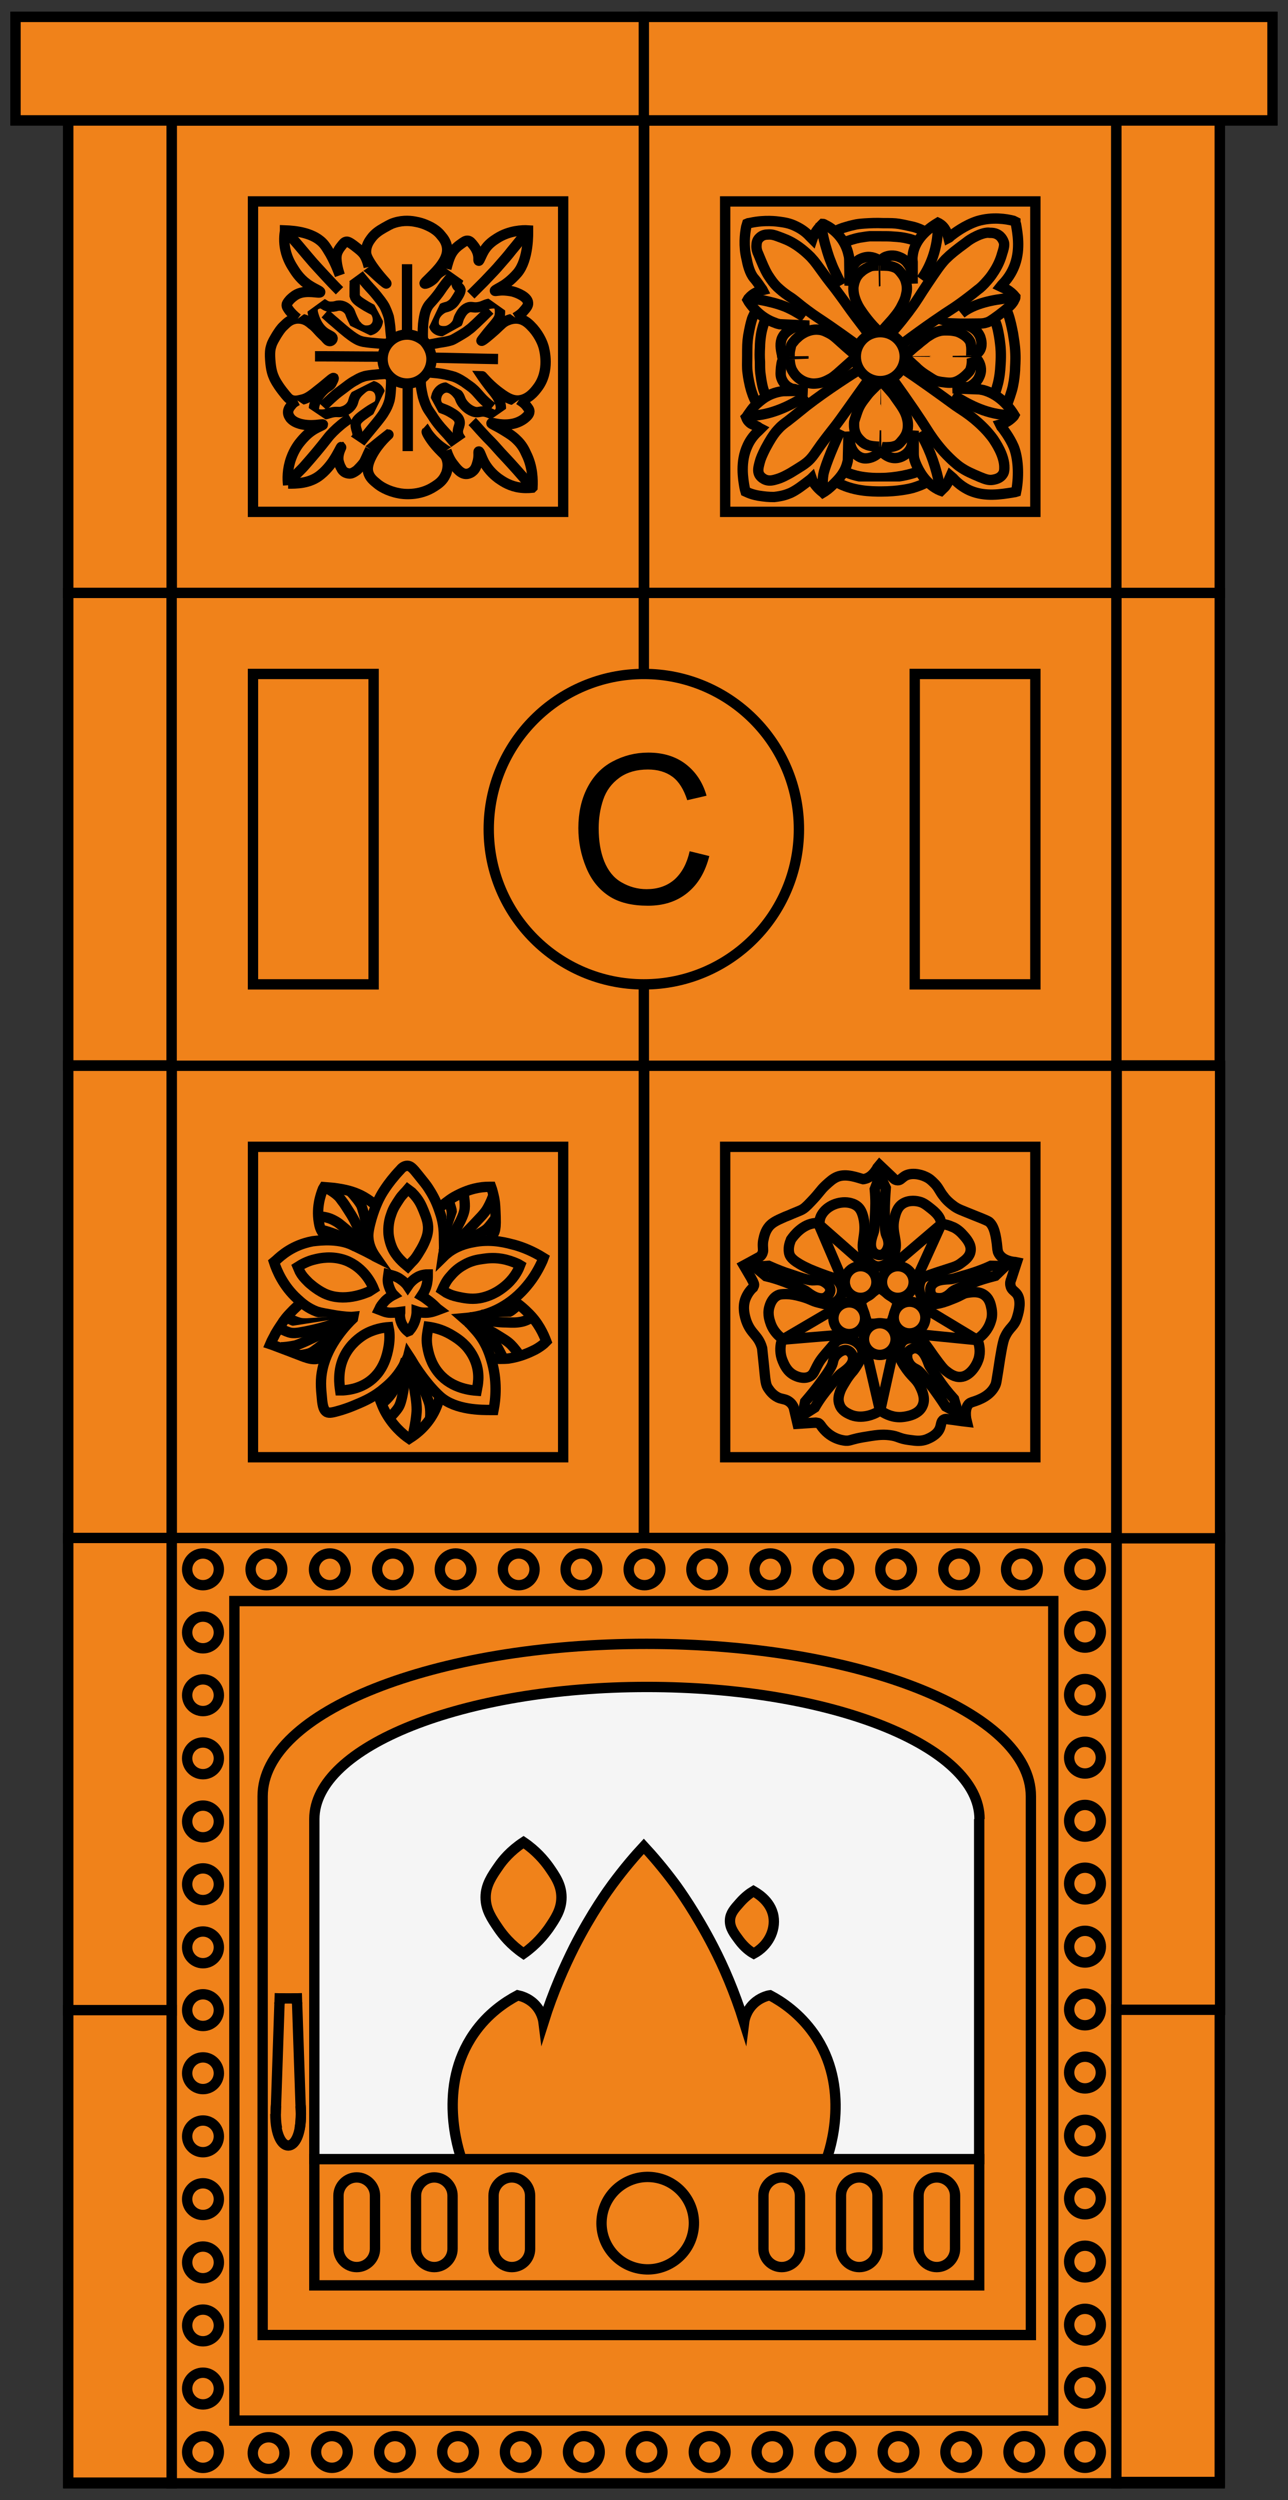 <?xml version="1.0" encoding="UTF-8"?> <!-- Generator: Adobe Illustrator 26.4.1, SVG Export Plug-In . SVG Version: 6.00 Build 0) --> <svg xmlns="http://www.w3.org/2000/svg" xmlns:xlink="http://www.w3.org/1999/xlink" id="Слой_1" x="0px" y="0px" viewBox="0 0 373.7 724.9" style="enable-background:new 0 0 373.7 724.9;" xml:space="preserve"><rect x="0" y="0" width="373.7" height="724.9" fill="#333333" stroke="none"/> <style type="text/css"> .st0{fill:#F0821A;stroke:#000000;stroke-width:3;stroke-miterlimit:10;} .st1{fill:#F0821A;stroke:#000000;stroke-width:3;stroke-miterlimit:10.001;} .st2{fill:#F0821A;stroke:#000000;stroke-width:3;stroke-miterlimit:9.999;} .st3{fill:#F0821A;stroke:#000000;stroke-width:3;stroke-miterlimit:9.999;} .st4{fill:none;stroke:#000000;stroke-width:3;stroke-miterlimit:10;} .st5{fill:#F0821A;stroke:#000000;stroke-width:3;stroke-miterlimit:10.001;} .st6{fill:#F5F5F5;stroke:#000000;stroke-width:3;stroke-miterlimit:10;} .st7{fill:#F18218;stroke:#000000;stroke-width:3;stroke-miterlimit:10;} .st8{fill:#F0821A;stroke:#000000;stroke-width:3;stroke-miterlimit:10;} </style> <g> <g> <rect x="49.8" y="445.9" class="st0" width="274.1" height="274.1"></rect> <rect x="68" y="464.2" class="st0" width="237.6" height="237.6"></rect> <circle class="st0" cx="77.3" cy="455" r="4.6"></circle> <circle class="st0" cx="95.7" cy="455" r="4.6"></circle> <circle class="st0" cx="114" cy="455" r="4.6"></circle> <circle class="st0" cx="132.2" cy="455" r="4.6"></circle> <circle class="st0" cx="150.5" cy="455" r="4.6"></circle> <circle class="st0" cx="168.7" cy="455" r="4.6"></circle> <circle class="st0" cx="187" cy="455" r="4.6"></circle> <circle class="st0" cx="205.2" cy="455" r="4.6"></circle> <circle class="st0" cx="223.5" cy="455" r="4.6"></circle> <circle class="st0" cx="241.8" cy="455" r="4.6"></circle> <circle class="st0" cx="260" cy="455" r="4.6"></circle> <circle class="st0" cx="278.3" cy="455" r="4.6"></circle> <circle class="st0" cx="296.5" cy="455" r="4.6"></circle> <ellipse transform="matrix(1 -7.462006e-03 7.462006e-03 1 -5.303 0.459)" class="st1" cx="58.9" cy="710.9" rx="4.6" ry="4.6"></ellipse> <ellipse transform="matrix(1 -7.462017e-03 7.462017e-03 1 -5.166 0.459)" class="st1" cx="58.9" cy="692.5" rx="4.6" ry="4.6"></ellipse> <ellipse transform="matrix(1 -7.462153e-03 7.462153e-03 1 -5.029 0.458)" class="st1" cx="58.9" cy="674.2" rx="4.6" ry="4.6"></ellipse> <ellipse transform="matrix(1 -1.094904e-02 1.094904e-02 1 -7.178 0.684)" class="st2" cx="58.9" cy="655.9" rx="4.6" ry="4.6"></ellipse> <circle class="st0" cx="58.9" cy="637.6" r="4.6"></circle> <circle class="st0" cx="58.9" cy="619.4" r="4.6"></circle> <circle class="st0" cx="58.9" cy="601.1" r="4.6"></circle> <circle class="st0" cx="58.9" cy="582.8" r="4.6"></circle> <circle class="st0" cx="58.9" cy="564.6" r="4.6"></circle> <circle class="st0" cx="58.9" cy="546.3" r="4.6"></circle> <circle class="st0" cx="58.9" cy="528.1" r="4.6"></circle> <circle class="st0" cx="58.9" cy="509.8" r="4.6"></circle> <circle class="st0" cx="58.9" cy="491.5" r="4.6"></circle> <circle class="st0" cx="58.9" cy="473.3" r="4.6"></circle> <ellipse transform="matrix(1 -3.060541e-02 3.060541e-02 1 -21.72 2.717)" class="st3" cx="77.9" cy="710.9" rx="4.6" ry="4.6"></ellipse> <circle class="st0" cx="96.3" cy="710.9" r="4.6"></circle> <circle class="st0" cx="114.6" cy="710.9" r="4.6"></circle> <circle class="st0" cx="132.9" cy="710.9" r="4.6"></circle> <circle class="st0" cx="151.1" cy="710.9" r="4.6"></circle> <circle class="st0" cx="169.4" cy="710.9" r="4.6"></circle> <circle class="st0" cx="187.6" cy="710.9" r="4.6"></circle> <circle class="st0" cx="205.9" cy="710.9" r="4.6"></circle> <circle class="st0" cx="224.1" cy="710.9" r="4.6"></circle> <circle class="st0" cx="242.4" cy="710.9" r="4.6"></circle> <circle class="st0" cx="260.7" cy="710.9" r="4.6"></circle> <circle class="st0" cx="278.9" cy="710.9" r="4.6"></circle> <circle class="st0" cx="297.2" cy="710.9" r="4.6"></circle> <circle class="st0" cx="314.8" cy="692.3" r="4.6"></circle> <circle class="st0" cx="314.8" cy="674" r="4.6"></circle> <circle class="st0" cx="314.8" cy="655.7" r="4.6"></circle> <circle class="st0" cx="314.8" cy="637.4" r="4.6"></circle> <circle class="st0" cx="314.8" cy="619.2" r="4.6"></circle> <circle class="st0" cx="314.8" cy="600.9" r="4.6"></circle> <circle class="st0" cx="314.8" cy="582.6" r="4.6"></circle> <circle class="st0" cx="314.8" cy="564.4" r="4.6"></circle> <circle class="st0" cx="314.8" cy="546.1" r="4.6"></circle> <circle class="st0" cx="314.8" cy="527.9" r="4.6"></circle> <circle class="st0" cx="314.8" cy="509.6" r="4.6"></circle> <circle class="st0" cx="314.8" cy="491.4" r="4.6"></circle> <circle class="st0" cx="314.8" cy="473.1" r="4.6"></circle> <circle class="st0" cx="58.9" cy="455" r="4.6"></circle> <circle class="st0" cx="314.8" cy="455" r="4.6"></circle> <circle class="st0" cx="314.8" cy="710.9" r="4.6"></circle> </g> <path class="st0" d="M299.1,599.9"></path> <path class="st0" d="M285.4,634.7"></path> <path class="st0" d="M299.1,599.9v-79.1c0-24.4-49.9-44.2-111.5-44.2S76.2,496.3,76.2,520.8v79.1v34.8V677h222.9v-42.3L299.1,599.9 L299.1,599.9z"></path> <g> <path class="st0" d="M87.3,612.9c0.1,12.2-7.4,12.2-7.4,0"></path> <line class="st4" x1="81.1" y1="579.4" x2="86.2" y2="579.4"></line> <line class="st4" x1="80" y1="612.9" x2="81.1" y2="580.6"></line> <line class="st4" x1="87.3" y1="612.9" x2="86.2" y2="580.6"></line> <path class="st0" d="M80.4,617.2c-0.4-1.6-0.5-5.3-0.3-6.8"></path> <path class="st0" d="M86.9,617.3c0.4-1.6,0.5-5.3,0.3-6.8"></path> <line class="st4" x1="81.1" y1="581" x2="81.2" y2="577.9"></line> <line class="st4" x1="86.2" y1="581" x2="86.1" y2="577.9"></line> </g> <rect x="91.2" y="626" class="st0" width="192.9" height="36.6"></rect> <g> <path class="st0" d="M271.8,657.3L271.8,657.3c-2.9,0-5.3-2.4-5.3-5.3v-15.4c0-2.9,2.4-5.3,5.3-5.3l0,0c2.9,0,5.3,2.4,5.3,5.3V652 C277.1,654.9,274.7,657.3,271.8,657.3z"></path> <path class="st0" d="M249.3,657.3L249.3,657.3c-2.9,0-5.3-2.4-5.3-5.3v-15.4c0-2.9,2.4-5.3,5.3-5.3l0,0c2.9,0,5.3,2.4,5.3,5.3V652 C254.6,654.9,252.2,657.3,249.3,657.3z"></path> <path class="st0" d="M226.8,657.3L226.8,657.3c-2.9,0-5.3-2.4-5.3-5.3v-15.4c0-2.9,2.4-5.3,5.3-5.3l0,0c2.9,0,5.3,2.4,5.3,5.3V652 C232.1,654.9,229.7,657.3,226.8,657.3z"></path> </g> <ellipse transform="matrix(0.136 -0.991 0.991 0.136 -476.202 742.937)" class="st5" cx="187.7" cy="644.4" rx="13.4" ry="13.4"></ellipse> <g> <path class="st0" d="M148.5,657.3L148.5,657.3c-2.9,0-5.3-2.4-5.3-5.3v-15.4c0-2.9,2.4-5.3,5.3-5.3l0,0c2.9,0,5.3,2.4,5.3,5.3V652 C153.8,654.9,151.5,657.3,148.5,657.3z"></path> <path class="st0" d="M126,657.3L126,657.3c-2.9,0-5.3-2.4-5.3-5.3v-15.4c0-2.9,2.4-5.3,5.3-5.3l0,0c2.9,0,5.3,2.4,5.3,5.3V652 C131.3,654.9,128.9,657.3,126,657.3z"></path> <path class="st0" d="M103.5,657.3L103.5,657.3c-2.9,0-5.3-2.4-5.3-5.3v-15.4c0-2.9,2.4-5.3,5.3-5.3l0,0c2.9,0,5.3,2.4,5.3,5.3V652 C108.8,654.9,106.4,657.3,103.5,657.3z"></path> </g> <path class="st6" d="M284.1,595.9v-68.5V595.9V626H91.2v-30.1v-68.5c0-21.1,43.2-38.3,96.5-38.3s96.5,17.1,96.5,38.3"></path> <g> <path class="st0" d="M239.8,626H133.9c-0.8-2.4-7.1-21,3.6-36.4c4-5.8,9.1-9.2,12.7-11.1c0.9,0.2,2.9,0.7,4.7,2.4 c2.2,2.1,2.7,4.6,2.8,5.4c2.8-8.9,6.1-16.2,8.9-21.8c5.1-10,10-16.7,11.1-18.2c3.4-4.6,6.5-8.2,9.1-11c2.5,2.7,5.7,6.4,9.1,11 c1.1,1.5,6,8.3,11.1,18.2c2.9,5.6,6.1,12.9,8.9,21.8c0.1-0.8,0.6-3.3,2.8-5.4c1.8-1.7,3.9-2.3,4.7-2.4c3.6,1.9,8.6,5.3,12.7,11.1 C247,605.1,240.7,623.7,239.8,626z"></path> <path class="st0" d="M151.9,566.4c3.7-2.6,6-5.5,7.3-7.3c1.9-2.8,3.7-5.4,3.7-9c0-3.7-1.9-6.3-3.7-8.9c-1.3-1.8-3.6-4.6-7.3-7.1 c-3.8,2.5-6.1,5.3-7.3,7.1c-1.8,2.6-3.7,5.3-3.7,8.9c0,3.6,1.8,6.2,3.7,9C145.9,561,148.1,563.8,151.9,566.4L151.9,566.4z"></path> <path class="st0" d="M218.6,548.3c0.5,0.3,5,2.6,5.8,7.3c0.7,4.2-1.6,8.6-5.7,10.8c-1.1-0.6-2.7-1.8-4.2-3.8 c-1.4-1.9-2.8-3.6-2.7-5.9c0.1-2,1.3-3.3,2.9-5.1C216.2,549.9,217.6,548.9,218.6,548.3z"></path> </g> <rect x="49.8" y="308.9" class="st0" width="137" height="137"></rect> <rect x="186.9" y="308.9" class="st0" width="137" height="137"></rect> <rect x="49.8" y="34.9" class="st0" width="137" height="137"></rect> <rect x="186.9" y="34.9" class="st0" width="137" height="137"></rect> <rect x="19.8" y="34.9" class="st0" width="30" height="685.1"></rect> <rect x="323.9" y="34.9" class="st0" width="30" height="685.1"></rect> <rect x="4.5" y="4.9" class="st0" width="364.6" height="30"></rect> <rect x="19.8" y="34.9" class="st0" width="30" height="137"></rect> <rect x="19.8" y="171.9" class="st0" width="30" height="137"></rect> <rect x="19.8" y="309" class="st0" width="30" height="137"></rect> <rect x="19.8" y="445.9" class="st0" width="30" height="137"></rect> <rect x="19.8" y="582.8" class="st0" width="30" height="137"></rect> <rect x="323.9" y="582.6" class="st0" width="30" height="137"></rect> <rect x="324" y="445.7" class="st0" width="30" height="137"></rect> <rect x="324" y="309" class="st0" width="30" height="137"></rect> <rect x="323.9" y="171.9" class="st0" width="30" height="137"></rect> <rect x="323.9" y="34.9" class="st0" width="30" height="137"></rect> <rect x="4.5" y="4.9" class="st0" width="182.4" height="30"></rect> <rect x="186.8" y="4.9" class="st0" width="182.4" height="30"></rect> <rect x="73.4" y="58.4" class="st0" width="90" height="90"></rect> <rect x="73.4" y="332.5" class="st0" width="90" height="90"></rect> <rect x="210.4" y="332.5" class="st0" width="90" height="90"></rect> <rect x="210.4" y="58.4" class="st0" width="90" height="90"></rect> <rect x="49.8" y="171.9" class="st0" width="274.1" height="137.1"></rect> <g> <g> <path class="st0" d="M109.5,112.7c-0.9-0.9-2.1-0.9-2.3-0.9c-1.2,0-1.9,0.7-2.6,1.3c-0.2,0.2-1,0.8-1.6,1.9 c-0.6,1.2-0.4,1.5-0.9,2.3c-0.8,1.4-2.3,1.9-2.7,2c-1.2,0.4-1.4-0.1-3.2,0.3c-1.2,0.3-1.4,0.5-2.4,0.6c-0.8,0-1.8,0.1-2.3-0.5 c-1-1,0-3.5,0.9-4.8c1-1.5,2.2-2.4,2.2-2.4c0.7-0.5,1.4-0.8,1.7-1.6c0.2-0.4,0.6-1.1,0.5-1.3c-0.3-0.2-1.7,1.3-4.7,3.6 c-2.2,1.8-3.2,2.4-4.6,2.7c-0.9,0.2-1.8,0.5-2.9,0.1c-0.8-0.3-1.2-0.8-2.7-2.7c-1.6-2.1-2.1-3.2-2.3-3.6c-0.5-1.1-1-2.4-1.2-5.4 c-0.2-2.8,0.2-3.6,0.3-4c0.3-1.1,0.9-2,1.6-3.2c0.6-0.9,1.1-1.8,2.1-2.7c0.9-0.9,1.7-1.6,2.9-1.9c0.2-0.1,1.3-0.3,2.5,0 c1.1,0.3,1.8,0.8,2.6,1.5c0.6,0.4,1.1,0.9,2,1.9c0.6,0.7,1.3,1.3,1.9,1.9c0.6,0.7,0.9,1.1,1.4,1.1c0.4,0,0.8-0.4,0.8-0.8 c0-0.5-0.8-0.8-1.5-1.2c-2.9-1.5-3.8-4.8-4-5.4c-0.3-0.9-0.5-1.9,0-2.6s1.6-1.1,2.4-0.9c0.7,0.2,0.7,0.5,1.6,0.8 c0.7,0.2,1.2,0.1,1.7,0.1c0.9-0.1,1-0.3,1.6-0.3c1.1-0.1,2.3,0.6,2.9,1.4c0.5,0.6,0.3,0.7,1.1,2.4c0.5,1,0.7,1.6,1.2,2 c0.3,0.4,1,1.1,2.1,1.4c0.1,0,2,0.4,3.2-0.9c1.2-1.2,1-3.2,0.2-4.4c-0.5-0.7-0.8-0.6-2.7-1.7c-2.1-1.3-3.1-1.9-3.4-3 c0-0.1,0-0.9,0-2.3c0-1.8,0.1-1.8,0-2.1c-0.3-1.4-1.2-1.5-1.3-2.5c0-0.8,0.5-1.5,1.1-1.9c1-0.7,2.2-0.3,2.7-0.1 c1.1,0.4,1.7,1,2.6,1.8c2.2,2.1,4,3.6,4.1,3.5s-1.9-2-4-5c-1.7-2.5-1.9-3.4-1.9-4.2c0-1.8,0.9-3.1,1.5-3.9 c1.1-1.5,2.4-2.3,3.8-3.1c0.8-0.4,1.6-1,2.9-1.4c2.8-0.9,5.2-0.5,6.2-0.3c2.3,0.4,3.9,1.3,4.5,1.6c0.7,0.4,1.9,1.1,2.9,2.4 c0.7,0.8,1.5,1.9,1.7,3.4c0.3,2.2-0.9,4-1.6,5c-0.9,1.3-2.1,2.5-3.5,3.9c-0.9,0.9-1.5,1.4-1.4,1.6s1.2-0.2,2.1-0.9 c1-0.7,0.9-1.1,1.9-2c0.7-0.6,1.6-1.1,3.5-2c0.8-0.4,1.3-0.6,1.8-0.5c0.1,0,0.9,0.2,1.3,0.9c0.3,0.7-0.1,1.6-0.8,3.2 c-0.4,0.9-0.6,1.1-0.5,1.6c0.2,0.7,0.9,0.8,1.1,1.5c0,0.1,0.1,0.6-0.8,2c-0.7,1.1-1.1,1.8-1.8,2.3c-1.3,1-1.9,0.5-3.2,1.5 c-0.4,0.3-1.4,1.1-1.8,2.4c-0.1,0.4-0.5,1.9,0.3,2.9c1,1.2,2.8,0.9,3.1,0.9c1.8-0.3,2.9-1.8,3.1-2.1c0.6-1,0.3-1.2,1-2.4 c0.3-0.6,1-1.8,2.2-2.3s1.5,0.2,3.4-0.2c1.4-0.3,1.7-0.8,3.3-1c0.9-0.1,1.4-0.1,1.9,0.2c1.1,0.8,0.7,3.1,0.7,3.2 c-0.2,1.2-0.8,1.8-3.5,5c-1.6,2-1.9,2.4-1.8,2.4c0.2,0.2,2.3-1.6,4.1-3.2c1.7-1.6,2.2-2.2,3.4-2.7c0.5-0.2,1.7-0.7,3.2-0.5 c2,0.3,3.2,1.6,4.3,2.8c2,2.3,2.8,4.6,3,5.3c0.2,0.7,2,7.1-1.8,12c-0.9,1.2-2.6,3.3-5.3,3.6c-2.3,0.2-4.2-1.2-6.3-2.8 c-2.7-2.1-4.4-4.3-4.5-4.3c0,0,1.4,2.1,3.7,4.9c0.2,0.3,1,1.2,1.5,2.6c0.5,1.5,0.3,2.3,0.2,2.5s-0.4,1-1.1,1.3 c-0.8,0.3-1.4-0.4-2.8-0.8c-1.9-0.6-2.3,0.4-4-0.2s-2.8-2-3.1-2.4c-0.9-1.3-0.6-1.7-1.5-2.7c-0.3-0.4-1.8-2.2-3.7-1.8 c-1.3,0.3-2.2,1.5-2.4,2.6c-0.1,0.2-0.3,1.4,0.3,2.4c0.7,1.1,1.7,0.9,3.6,2c1.4,0.8,2.5,1.5,2.8,2.6c0.4,1.5-0.9,2.3-0.3,4.1 c0.2,0.7,0.5,0.7,1,1.9c0.4,1,0.6,1.7,0.4,2.2c-0.4,0.9-1.7,1.1-1.9,1.2c-1.2,0.2-2.4-0.3-3.9-1.4c-3.2-2.2-4.8-4.8-4.8-4.8 c-0.1,0.1,1.1,2.5,3.5,5c1.3,1.4,1.8,1.6,2.2,2.6c0.9,2.2,0,4.5-0.2,4.8c-0.8,1.8-2.1,2.7-3.2,3.4c-4.5,3-9.5,2.2-10.4,2 c-3.3-0.6-5.5-2.1-6.2-2.7c-1.1-0.9-2.3-1.8-2.7-3.5c-0.1-0.5-0.4-1.9,1.1-4.7c2-3.8,5-6.2,4.9-6.2c0,0-3.1,2.4-5,4 c-0.9,0.7-2,1.6-3.4,1.5c-0.3,0-1.1-0.1-1.6-0.7c-0.6-0.6-0.7-1.5-0.6-2.1c0.2-0.9,0.8-0.9,1.3-1.7c0.8-1.5-0.7-2.6-0.2-4.4 c0.3-0.9,1.2-1.6,3.2-3c2.4-1.7,3.2-1.6,3.7-2.7C110.6,115.6,110.6,113.8,109.5,112.7z"></path> <path class="st0" d="M125.2,104.1c0,3.9-3.2,7.1-7.1,7.1s-7.1-3.2-7.1-7.1s3.2-7.1,7.1-7.1c2.6,0,4.4,1.5,4.8,1.8 C123.1,99,125.2,101.1,125.2,104.1z"></path> <path class="st0" d="M132,79c-0.7,0.7-1.6,1.8-2.7,3.2c-1.4,1.8-1.4,2.1-2.7,3.7c-1.6,2-2.1,2.2-2.7,3.4c-0.6,1.2-0.8,2.3-1,3.6 c-0.2,1.2-0.3,3.4-0.2,5.7"></path> <path class="st0" d="M103.8,79.2c0.6,0.8,1.5,1.9,2.6,3.2c1.3,1.5,1.8,1.9,3,3.4c1.7,2.1,2.2,3,2.4,3.5c0.6,1.3,0.9,2.3,1,2.6 c0.1,0.4,0.2,1.2,0.4,2.7c0,0,0.1,1.8,0.4,3.9v-0.7"></path> <path class="st0" d="M118.1,76.6c0,6.7,0,13.7,0,20.4"></path> <path class="st0" d="M142.1,89.9c-1.4,1.4-2.7,2.7-4.1,4c-0.6,0.5-1.2,1.2-2.1,1.8c-0.6,0.5-1.1,0.8-2.1,1.4 c-1.4,0.8-2,1.2-2.7,1.5c-0.9,0.3-1.4,0.4-2.6,0.6c-1.5,0.2-2.6,0.5-4.6,0.8"></path> <path class="st0" d="M142.8,118.1c-1.5-1.2-2.6-2.2-3.3-3c-1-1.1-1.4-1.7-2.6-2.7c-0.9-0.7-1.7-1.2-2.2-1.6 c-0.8-0.5-1.4-0.9-2.3-1.3c-1.1-0.5-2-0.6-3.1-0.9c-0.9-0.2-1.6-0.3-2.4-0.4c-1.1-0.1-2.2-0.2-2.9-0.3"></path> <path class="st0" d="M132.3,128.9c-0.5-0.6-1.4-1.6-2.4-2.8c-1.1-1.2-1.3-1.4-2-2.2c-1.1-1.3-1.9-2.4-2.5-3.4 c-0.8-1.2-1.2-1.7-1.6-2.5c-0.7-1.5-1-2.7-1.1-3c-0.5-2.3-0.7-3.2-0.6-5"></path> <path class="st0" d="M113.5,109.5c0,0.7,0,2-0.1,3.3c-0.1,1.6-0.2,2.4-0.4,3.3c-0.4,1.4-0.9,2.4-1.4,3.2 c-0.5,0.9-1.1,1.7-2.3,3.2c-0.9,1.1-1.4,1.7-2.8,3.4c-1,1.2-1.8,2.2-2.5,3"></path> <path class="st0" d="M118.3,111.1c0,6.6,0,13.1,0,19.7"></path> <path class="st0" d="M112.5,108.4c-1.7,0-3.4,0.2-4.4,0.3c-1.6,0.2-2.2,0.3-2.7,0.5c-1,0.3-1.6,0.7-2.3,1.1 c-0.6,0.3-1.3,0.7-3.1,2.1c-1.5,1.1-2.3,1.7-3.3,2.6c-0.8,0.7-1.9,1.7-3,2.9"></path> <path class="st0" d="M112.5,99.7c-1.7,0-3.6-0.2-4.7-0.3c-1.9-0.2-2.8-0.3-3.9-0.8c-0.8-0.4-1.6-0.9-3-2 c-0.9-0.7-1.7-1.4-3.9-3.3c-1-0.8-1.9-1.7-2.7-2.4"></path> <path class="st0" d="M111,103.4c-6.4,0-13.2-0.1-19.6-0.1"></path> <path class="st0" d="M125.2,103.7c6.3,0.1,13,0.3,19.3,0.4"></path> </g> <path class="st0" d="M107.4,130.3c-0.7,1.3-1.4,3.2-1.9,3.9c-0.7,0.9-1.3,1.5-1.9,2.1c-1.2,0.9-1.8,1-2.1,1 c-0.6,0-1.1-0.2-1.3-0.3c-0.6-0.3-1-0.8-1.2-1.3c-0.6-1-0.7-1.9-0.8-2.1c-0.3-2.2,0.9-3.9,0.8-4c-0.1,0-1,2-2.2,3.8 c-0.1,0.2-1.7,2.6-3.7,4.2c-3.2,2.7-7.3,2.6-9.5,2.6v0.4c-0.2-1.6-0.3-4.5,0.9-7.8c0.9-2.5,2.2-4.2,2.9-5c0.6-0.7,1.7-2,3.4-3.1 c1.6-1,2.9-1.4,2.9-1.6c-0.1-0.3-3.1,0.7-6.6-0.2c-1-0.3-2-0.7-2.8-1.6c-0.2-0.3-0.8-1-0.7-2c0.1-0.8,0.5-1.3,1-1.9 c0.3-0.4,0.7-0.8,1.7-1.3"></path> <path class="st0" d="M107,77.4c-0.2-0.9-0.6-2.4-1.4-3.6c-0.6-0.8-1.2-1.3-2.5-2.3c-1.9-1.5-2.4-1.5-2.7-1.4 c-0.5,0.1-0.8,0.5-1.5,1.4c-0.4,0.5-0.8,1.1-1.1,1.9c-0.2,0.7-0.2,1.2-0.2,1.6c0.1,2.4,1,4.8,1,4.8s-1-3-2.8-6.2 c-0.6-1-1.2-2-1.6-2.5c-2.8-3.7-8.7-4.2-11.5-4.3v0.1c-0.2,1.2-0.4,3.2,0.1,5.5c0.6,2.8,1.8,4.6,2.5,5.7s2.1,3.2,4.7,4.8 c1.6,1,3,1.5,2.9,1.8c-0.1,0.5-3.9-0.8-6.7,0.6c-1,0.5-1.8,1.3-2.1,1.6c-0.8,0.9-0.9,1.3-0.9,1.4c-0.1,0.6,0.3,1.1,0.8,1.8 c0.4,0.5,1.4,1.6,2.4,2.3"></path> <path class="st0" d="M150.6,115.9c0.6,0.4,1.3,0.8,2,1.6c0.6,0.8,1,1.2,1,1.8c0,0.9-0.9,1.6-1.5,2.1c-1.6,1.2-3.3,1.5-4.1,1.6 c-3.1,0.4-5.3-0.6-5.4-0.3c-0.1,0.2,1.3,0.7,3.4,2c1.3,0.8,2.7,1.6,3.9,2.8c1.6,1.5,2.3,3,2.8,4.1c1.9,3.8,1.9,7.6,1.8,9.7 l-0.1,0.1c-1,0.1-2.6,0.2-4.5-0.2c-2.7-0.6-4.4-1.9-5.3-2.5c-0.8-0.6-2.7-2.1-4.1-4.6c-0.9-1.7-1.3-3.3-1.6-3.2 c-0.2,0.1,0.2,1.4-0.4,3.3c-0.2,0.7-0.5,1.8-1.4,2.5c-0.2,0.2-0.8,0.6-1.6,0.7c-1.8,0.2-3.2-1.8-4.2-3.1c-0.6-0.8-1.2-1.9-1.8-3.7 "></path> <path class="st0" d="M149.5,92.1c0.5-0.3,1.7-1,2.4-1.9c0.8-0.9,1.4-1.6,1.3-2.4c-0.1-1.7-3-2.9-4.5-3.3c-1-0.2-2.1-0.3-2.3-0.3 c-1.7-0.1-2.8,0.3-2.8,0.1c-0.1-0.2,1.3-0.8,2.7-1.7c0,0,1.9-1.2,3.8-3.4c3.4-4,3.1-11.9,3.1-12.4l0,0c-1.5-0.1-5.4,0-9,2.3 c-1.1,0.7-2.6,1.7-3.7,3.5c-0.9,1.5-1.4,3.1-1.6,3c-0.2-0.1,0.1-0.9-0.3-2.2c-0.3-1-0.8-1.7-1.1-2.1c-0.7-0.9-1.1-1.4-1.7-1.5 c-0.7-0.1-1.2,0.3-2.3,1.1c-0.7,0.5-1.6,1.2-2.4,2.5c-0.8,1.3-1.4,3.7-1.6,4.5"></path> <path class="st0" d="M101.7,121.2c-0.7,0.4-1.6,1-2.7,1.9c-1.8,1.5-3.1,2.8-4,4c-2.1,2.7-4.2,5.2-6.5,7.8 c-0.9,1.1-3.4,3.4-5.1,5.3"></path> <path class="st0" d="M137,122.2c0.9,0.9,1.7,1.9,3.1,3.4c0.8,0.9,1.6,1.7,2.3,2.4c1.2,1.2,2.2,2.5,4.5,4.9c1.6,1.7,4,4.4,7.4,8.3"></path> <path class="st0" d="M136.6,85.5c1.1-1.1,2.4-2.4,4-4c2.2-2.3,3.8-4,4.1-4.4c1.6-1.8,2.8-3.2,3.8-4.5c1.1-1.3,3.2-3.9,4.7-5.9"></path> <path class="st0" d="M98.5,84.3c-1.8-1.8-3.2-3.3-4.3-4.5c-1.4-1.5-2.2-2.4-3.3-3.6c-1.3-1.5-1.8-2.1-3.4-4 c-0.9-1.1-3-3.5-4.7-5.4"></path> </g> <g> <g> <g> <g> <path class="st0" d="M248.3,103.6c0,0.1-1,0.2-3.1,0.9c-1.6,0.5-2.3,0.7-2.8,0.8c-0.7,0.2-2.3,0.5-4.4,0.7 c-0.7,0.1-1.8,0.1-3.1-0.1c-0.8-0.2-1.2-0.4-1.5-0.7c-0.6-0.6-0.6-1.5-0.6-1.8c0-0.2,0-1.1,0.6-1.7s1.3-0.7,2.2-0.8 c0.9-0.1,1.7,0,2.8,0.1c1.6,0.3,2.8,0.6,3.4,0.8C246.9,103.2,248.3,103.4,248.3,103.6z"></path> <path class="st0" d="M255.4,96.3c-0.2,0-0.3-2-0.8-3.8c-0.3-0.9-0.3-0.9-1-3.1c-0.5-1.5-0.7-2.3-0.8-2.7 c-0.3-1.8,0.1-3,0.3-3.4c0.2-0.7,0.5-1.3,1.1-1.8c0.6-0.4,1.5-0.6,2.3-0.3c0.8,0.4,1.1,1.2,1.4,1.8c0.7,1.8,0.2,3.5-0.2,5.1 c-0.3,1.3-0.3,1.6-0.9,3.4C255.9,94.2,255.7,96.3,255.4,96.3z"></path> <path class="st0" d="M255.4,80.3v-2c0-0.3-0.1-1.5,0-2c0.3-1.5,1.5-1.8,1.7-1.9c2-0.7,3.5,0,4,0.2c1.3,0.5,2,1.4,2.2,1.7 c1,1.2,1.2,2.5,1.3,3l0.2,2.9V76c-0.1-0.7-0.1-1.3,0-1.9c0.6-5.4,5.8-8.6,7.3-9.5c0.2,0.1,0.3,0.1,0.4,0.2c1.8,1,2.4,3,2.7,4.2 c0.2-0.1,0.4-0.3,0.7-0.6c0.9-0.7,4-3.1,7.7-4.3c4.4-1.3,8.4-0.6,10.4-0.1l0.6,0.3c0,0.2,0.1,0.5,0.2,0.8 c0.4,2.4,1.3,6.9-0.3,11.5c-0.5,1.4-1.5,3.7-3.8,6l-0.4,0.5c0.2,0.1,0.5,0.2,0.7,0.3c1.3,0.5,2.3,1.3,3,2l0.6,0.7 c0,0.2-0.1,0.5-0.3,0.8c-0.2,0.6-0.6,1-0.9,1.4c-1.1,1.2-3.1,2.6-3.7,3.1c-2.2,1.6-2.7,1.9-3.4,2.1c-0.9,0.3-1.6,0.3-2.3,0.3 c-1.6,0-4.5,0.1-7.4,0c0.3,0.1,0.8,0.1,1.4,0.2c2.2,0.3,2.4,0.2,3.1,0.5c1.3,0.5,2.2,1.4,2.5,1.8c0.2,0.3,0.7,0.9,0.9,1.7 c0.1,0.3,0.8,2.5-0.5,4c-0.4,0.5-1,0.8-1.4,1H278c0-0.1,0-0.3-0.1-0.4c-0.3-1-1.3-1.5-1.5-1.6s-0.4-0.2-2.1-0.2 c-1.3,0-2,0-2.6,0.1c-1,0.2-1.7,0.6-2.2,0.9c-3,1.6-7.1,1.1-7.1,1.5c0,0.2,2,0.3,4.9,1c1.2,0.3,1.8,0.5,2.5,0.7 c0.6,0.2,1,0.5,1.8,0.7c0.5,0.1,0.9,0.3,1.4,0.3c0.7,0.1,0.8-0.1,2.5-0.3c1.2-0.2,1.4-0.2,1.8-0.5c0.4-0.4,0.6-0.9,0.6-1.2 v-0.5h4.4c0.1,0,0.2,0.1,0.4,0.1c1.3,0.6,2,2.5,1.9,3.9c-0.1,1.2-0.6,2-0.8,2.4c-0.9,1.4-2.2,2.1-2.7,2.3l-4.7,0.4l7.9,0.3 c0.3,0.1,0.6,0.1,1,0.2c4.1,1.1,6.9,4.1,8.5,6.5l0.5,0.8c-0.1,0.2-0.3,0.4-0.5,0.6c-1.2,1.2-2.5,1.8-3.6,2.1l0.3,0.6 c0.1,0.1,0.2,0.3,0.4,0.5c0,0,2,2.5,3.2,5.3c1,2.4,1.7,6.8,0.9,12.1l-0.2,1c-0.3,0.1-0.7,0.1-1.1,0.2 c-3.2,0.5-7.8,1.3-12.1-0.5c-1.2-0.5-3.2-1.6-5.1-3.7l-0.7-0.6l-0.4,0.9c-0.2,0.5-0.4,1.1-0.9,1.8c-0.3,0.5-0.7,0.8-1,1.1 l-0.5,0.5c-0.3-0.1-0.6-0.3-0.9-0.4c-3.6-1.9-5.5-5.3-6.5-7.8c-0.1-0.3-0.2-0.6-0.3-0.9c-0.2-0.8-0.2-1.4-0.2-1.9v-6.4 l-0.5,3.9c0,0.2-0.1,0.4-0.2,0.7c-0.6,1.8-2.8,3.5-5.1,3.3c-2.1-0.2-3.3-1.7-3.6-2v-4.5c0.1,0,0.2-0.1,0.4-0.1 c0.5-0.2,0.9-0.3,1-0.3c0.3-0.1,1.1-0.8,1.2-2.9c0.2-2.3-0.6-3.7-1.5-6.7c-0.9-2.9-0.9-5.7-1.2-5.7c-0.2,0-0.2,2-0.7,3.7 c-0.6,2.6-1.5,2.8-1.9,5.2c-0.1,0.9-0.1,1.7,0,3.3c0.1,1.4,0.2,1.9,0.6,2.4c0.5,0.6,1.1,1.1,1.5,1.2l0.1,4.5 c-0.1,0.1-0.2,0.3-0.4,0.5c-1,1-2.6,1.6-4,1.5c-2-0.2-3.9-2.1-4.2-4.7l-0.4-3l-0.2,8.2c0,0.2-0.1,0.5-0.2,0.9 c-0.7,2.8-2.5,4.6-3.8,5.9c-0.6,0.6-1.5,1.5-2.7,2.3l-0.5,0.3c-0.1-0.1-0.3-0.2-0.4-0.3c-1.2-1-2.1-2.1-2.7-3.2l-0.2-0.6 c-0.1,0.1-0.3,0.2-0.5,0.4c-2.2,1.7-3.9,3-5.6,3.8c-1,0.4-2.1,0.9-4.8,1.2c-1.6,0-2.7-0.1-4.6-0.4c-1.1-0.2-2.1-0.5-2.8-0.8 l-0.9-0.4c-0.1-0.3-0.2-0.8-0.3-1.3c-0.4-2.3-1.3-7.3,0.9-12c0.5-1.1,1.4-2.7,3.2-4.3l0.6-0.6c-0.2-0.1-0.5-0.3-0.9-0.6 c-1.1-0.6-1.6-0.6-2.2-1.1c-0.2-0.2-0.6-0.5-0.9-1.1l-0.2-0.5c0.1-0.1,0.2-0.3,0.4-0.6c0.6-0.8,1.4-2.2,2.8-3.4 c1.1-1,2-1.6,2.3-1.8c1-0.6,2.7-1.5,5.2-1.8l7.1-0.1l-3.1-0.3l-0.7-0.2c-0.3,0-0.9-0.1-1.4-0.4c-1.7-0.8-2.3-2.5-2.4-2.8 c-0.3-0.9-0.2-1.7-0.1-3.1c0.1-0.8,0.2-1.5,0.4-2l6.1,0.1v-0.8h-6c-0.1-0.2-0.2-0.5-0.2-0.9c-0.4-1.7-0.7-3.5,0.1-5.1 c0.6-1.2,1.7-1.9,2.3-2.3s1.2-0.6,1.7-0.8l3.8-0.3l-8.6-0.4c-0.4-0.1-0.9-0.2-1.3-0.4c-3.8-1.3-6.2-4-7.6-6l-0.4-0.7 c0.1-0.2,0.2-0.3,0.4-0.5c1.1-1.3,2.6-1.9,3.6-2.2l0.4-0.1c-0.1-0.2-0.3-0.4-0.5-0.7c-1-1.5-1.8-2.5-2-2.7 c-1.3-1.5-1.9-4.1-2.2-5.7c-0.9-3.7-0.5-7.1-0.1-9.2l0.3-1c0.2-0.1,0.6-0.1,1-0.2c4.2-0.9,7.6-0.4,8.4-0.3 c1.4,0.2,2.9,0.4,4.7,1.3c1.9,0.9,3.2,2,4,2.9l0.8,0.8c0.1-0.3,0.2-0.6,0.4-0.9c0.6-1.3,1.4-2.3,2.2-3.1l0.4-0.4 c0.1,0,0.4,0.1,0.7,0.3c3.2,1.5,6,4.8,6.8,8.7c0.1,0.3,0.2,0.9,0.2,1.5l0.1,7.4l0.4-4c0-0.3,0.1-0.6,0.3-1 c0.2-0.5,0.7-1.6,2-2.5c0.2-0.1,1.2-0.7,2.5-0.8c1.9-0.1,3.3,0.9,3.7,1.2l0.1,5.7l0.4-0.1v-1C255.9,80.3,255.4,80.3,255.4,80.3 z"></path> </g> <path class="st0" d="M218.3,113.9"></path> <path class="st0" d="M219.3,90.1c-0.2,0.5-1,1.8-1.2,2.7c-0.2,0.6-0.6,2.2-1,4.5c-0.3,1.9-0.3,3.3-0.3,5.9 c0,2.2-0.1,3.3,0.1,4.8c0.2,1.7,0.5,3,0.7,3.9c0.4,1.7,1.1,3.6,1.8,4.8"></path> <path class="st0" d="M222.3,92.4c-0.5,0.7-0.6,1.3-0.9,2.1c-0.2,0.7-0.4,1.4-0.6,2.6c-0.2,1.4-0.3,2.5-0.3,3.4 c-0.1,1.7-0.1,3,0,4.4c0,1.4,0,2.1,0.1,3.2c0.2,1.6,0.4,2.8,0.5,3.2c0.2,1,0.5,2.2,1,3.1"></path> <path class="st0" d="M242.2,67.2c0.8-0.6,2.2-1.1,3.3-1.4c0.6-0.2,1.4-0.4,2.3-0.6c0.8-0.2,1.6-0.3,3-0.4 c1.6-0.1,3.4-0.2,5.5-0.1c2.1,0,3.2,0,4.5,0.2c1.8,0.3,3.3,0.7,4.3,0.9c1.1,0.3,2.6,0.9,3.3,1.4"></path> <path class="st0" d="M266,70.1c-0.6-0.4-1.9-0.8-2.9-1c-1.3-0.3-2.3-0.4-3.9-0.5c-1.1-0.1-2-0.1-3.7-0.1c-2.2,0-2.9,0-3.2,0 c-1.2,0.1-2,0.3-2.9,0.4c-1.1,0.2-3.6,0.9-4.9,1.6"></path> <path class="st0" d="M288.4,92.3c0.7,1.5,1,2.7,1.2,3.7c0.1,0.5,0.4,1.9,0.6,3.8c0.1,0.7,0.3,2.9,0.1,5.8 c-0.1,2.3-0.4,4-0.5,4.4c-0.2,1.3-1,3.8-1.3,4.6"></path> <path class="st0" d="M291.9,89.6c0.4,0.7,1,2.5,1.2,3.4c0.4,1.5,0.6,2.7,0.8,3.6c0.2,1.4,0.6,3.3,0.7,5.9 c0.1,2.2-0.1,3.9-0.1,4.9c-0.1,1.2-0.2,2.6-0.6,4.5c-0.3,1.6-1.4,4.6-1.8,5.6"></path> <path class="st0" d="M244.7,136.5c0.7,0.5,2.5,1.1,3.7,1.4c0.7,0.2,3.5,0.8,7.2,0.7c4.1,0,9.2-1.1,11.2-2.1"></path> <path class="st0" d="M269.1,139.6c-0.8,0.7-3,1.5-4.4,1.9c-0.8,0.2-4.1,1-9,1c-2.8,0-8.4,0-13.3-2.9"></path> </g> <path class="st0" d="M249,100.3c-3.3-2.4-6.4-4.6-8.3-5.9c-3.2-2.2-4-2.6-6.4-4.4c-3.5-2.6-3.2-2.7-5.7-4.3 c-1.3-0.9-2-1.5-3.1-2.5c-1-1-1.6-1.8-2.7-3.5c-1-1.7-1.6-3.2-2.8-6.1c-0.3-0.6-0.6-1.5-0.5-2.6c0-0.4,0.1-1.4,0.9-2.1 c0.8-0.8,1.8-0.9,2.4-0.9c1.1-0.1,2,0.2,2.8,0.5c1.9,0.7,3.4,1.2,5.5,2.6c0.6,0.4,2.2,1.5,4.1,3.4c1.5,1.6,1.8,2.2,4.6,6 c1.9,2.5,1.7,2.1,3.9,5.1c2,2.7,2.4,3.4,4.5,6.2c1.1,1.4,2.7,3.6,4.2,5.5"></path> <path class="st0" d="M249.7,84.4"></path> <path class="st0" d="M258.3,96.9c0.8-0.9,2.2-2.5,3.4-4c1-1.3,1.9-2.4,2.3-3c2.2-2.9,2.8-4.2,5.1-7.6c2.5-3.7,3.7-5.5,5.2-7.1 c1.6-1.6,3-2.7,6-4.9c0.6-0.5,1.6-1.2,3.1-1.9c2.1-1,3.4-1,3.7-0.9c0.7,0,1.7,0,2.7,0.7c0.2,0.1,1,0.8,1.4,1.9 c0.2,0.5,0.3,1.2-0.4,3.3c-0.3,1.1-0.9,3-2.3,5.2c-0.4,0.6-1,1.6-2,2.7c-1.2,1.4-2.2,2.3-2.8,2.7c-4.3,3.5-7.1,5.3-7.1,5.3 c-2.8,1.8-7.6,5-15.1,10.6"></path> <path class="st0" d="M261.7,106.7c5.1,3.4,10.4,7.2,15.6,11c0.8,0.6,3.5,2.1,6.4,4.7c2.6,2.3,4,4.2,4.5,4.9 c0.5,0.8,3.3,4.7,3.2,8.4c0,0.7-0.1,1.4-0.6,2c-0.8,1.1-2.2,1.3-2.7,1.4c-1.2,0.2-2.1-0.1-3.8-0.8c-2.3-1-3.9-1.6-6-3.1 c-0.4-0.3-2.1-1.6-4.5-4.2c-2.5-2.8-4.1-5.3-4.6-6.1c-2-3.2-5.3-8.1-10.4-15.2"></path> <path class="st0" d="M252.2,109.8c-5.1,7.1-8.2,11.6-10,13.9c-1.4,1.8-2.3,2.9-4,5.2c-2,2.8-2.1,3.1-3.1,4.2 c-1.3,1.4-2.8,2.2-5.7,4c-1.1,0.6-2.6,1.5-4.6,2c-1.1,0.3-1.9,0.3-2.7,0c-0.3-0.1-1.3-0.6-1.8-1.5c-0.5-1-0.3-2,0.1-3.5 c0.3-1.2,0.8-2.3,1.7-4.1c1.4-2.6,2.2-3.8,3-4.8c0.9-1,1.3-1.6,3.4-3.1c3.2-2.5,3.1-2.5,5.5-4.4c5.9-4.6,14.1-9.8,15.3-10.5"></path> <path class="st0" d="M229.1,104.2c0,0.2,0.1,1.4,0.3,2c0.1,0.4,0.2,0.7,0.4,1.1c0.3,0.5,0.6,1.1,1.3,1.8c1.2,1.2,2.6,1.7,3,1.8 c0.4,0.1,1.3,0.4,2.5,0.3c1.9-0.1,3.2-0.8,4.3-1.4c0.4-0.2,1.1-0.6,3.5-2.8c1.2-1.1,3.2-2.8,3.9-3.5"></path> <path class="st0" d="M229.1,103.3c0-0.7,0-1.1,0.1-1.6c0.1-0.6,0.3-1.2,0.3-1.3c0.1-0.6,0.4-0.9,0.9-1.5c0.2-0.3,0.6-0.7,1.3-1.3 c0.3-0.3,1-0.8,2-1.3c0.7-0.3,2.1-0.9,3.9-0.7c1.2,0.1,2.1,0.6,2.9,1c1.2,0.6,1.9,1.3,2.7,2c1,0.9,3.3,3,5.2,4.5"></path> <path class="st0" d="M254.9,77c-0.3,0-1.5,0-1.9,0.1c-0.2,0-0.5,0.1-1.1,0.4c-1.1,0.5-1.8,1.1-2,1.3c-0.4,0.3-0.9,0.8-1.4,1.6 c-0.1,0.2-0.6,1.1-0.8,2.3c-0.1,0.4-0.2,1.3,0.1,2.8c0.4,1.6,1,2.9,1.7,4c0.9,1.4,3.1,4.5,5.7,6.8"></path> <path class="st0" d="M255.4,77c0.5,0,1.8,0,2.6,0.1c0.5,0.1,1,0.2,1.7,0.5c0.9,0.4,1.4,1.1,1.8,1.6s1.1,1.4,1.4,2.7 c0.4,1.5,0.2,2.7,0,3.5c-0.3,1.6-1,2.7-1.6,3.9c-0.8,1.4-1.6,2.3-2.5,3.4c-0.9,1-2.7,3-3.2,3.6"></path> <path class="st0" d="M262.5,103.3c0.3-0.3,1.6-1.6,2.2-2.1c1-0.9,1.4-1.1,2.4-2c1.6-1.2,1.5-1.3,2.7-2c0.6-0.4,1.5-0.9,2.7-1.2 c1.1-0.3,1.9-0.2,2.7-0.2c0.7,0,1.4,0.1,2.3,0.3c0.4,0.1,1.2,0.4,2.1,1c0.6,0.4,1.4,1,1.9,2c0.2,0.5,0.2,0.9,0.3,1.4 c0.1,0.8,0,2.2,0,2.6"></path> <path class="st0" d="M262.5,103.4c0.3,0.3,1.8,1.6,2.4,2.2c0.8,0.7,1,0.9,1.4,1.3c1,0.9,1.9,1.5,2.7,2c1.4,0.9,2.1,1.4,2.9,1.6 s1.5,0.3,2.5,0.4s1.4,0.1,2.1,0c1-0.2,1.7-0.6,2.3-1c0.3-0.2,0.9-0.6,1.7-1.4c0.4-0.4,0.8-0.8,1-1.2c0.5-1.2,0.6-3,0.4-3.7"></path> <path class="st0" d="M255.6,110.5c0.4,0.3,1.7,1.7,2.2,2.3c0.8,0.9,1.5,1.7,2,2.5c1.8,2.5,2.7,3.8,3.2,5.4c0.3,1,0.8,2.9,0,5 c-0.6,1.4-1.6,2.3-1.9,2.7c-0.5,0.5-0.8,0.8-2.1,1.1c-0.8,0.2-2.9,0.2-3.3,0.1"></path> <path class="st0" d="M255.6,110.5c-0.4,0.4-2.1,2.1-2.7,2.7c-0.3,0.3-0.8,0.8-1.4,1.6c-0.6,0.8-1.2,1.5-1.8,2.5s-0.9,1.9-1.2,2.8 c-0.4,1.3-0.7,1.9-0.7,2.6c0,0.5-0.1,1.9,0.6,3.3c0.5,1,1.2,1.6,1.5,1.9c0.6,0.6,1.2,0.9,1.3,0.9c1,0.6,3.2,0.7,3.9,0.7"></path> </g> <circle class="st0" cx="255.4" cy="103.4" r="7.1"></circle> <path class="st0" d="M244.2,82.6c-0.6-1.1-1.2-2.3-1.8-3.6c-0.5-1-0.9-1.9-1.3-3c-0.9-2.2-1.3-3.9-1.7-5.2c-0.4-1.4-1-4.2-1.3-6.3 "></path> <path class="st0" d="M233.4,92c-0.8-0.6-1.9-1.2-3.1-1.9c-0.4-0.2-1.3-0.7-2.5-1.2c-1.8-0.7-3.3-1.1-4.2-1.3 c-1.2-0.3-2.4-0.6-4.1-0.8c-0.7-0.1-2.5-0.2-2.9-0.2"></path> <path class="st0" d="M216.4,120.6c0.5-0.1,1.8-0.1,2.4-0.1c5.9-0.5,11-3.2,15.3-5.9"></path> <path class="st0" d="M238.8,142.6c0-0.4-0.1-2.3-0.1-2.9c0,0,0-1.1,0.2-2.2c0.2-1.3,2-6.4,5.1-12.9"></path> <path class="st0" d="M273,142.3c-0.1-0.6-0.5-2.4-0.7-3.1c-1.2-5.4-3.1-10-5.4-13.9"></path> <path class="st0" d="M294.4,120.4c-0.5-0.1-2.2-0.1-2.9-0.1c-5.9-0.5-10.8-3.2-15-5.8"></path> <path class="st0" d="M294.4,86.2c-0.5-0.1-1.9,0.2-3.2,0.4c-5.5,0.7-9.6,2.1-12.3,4.3"></path> <path class="st0" d="M272.1,64.7c0,0.4,0,1.8,0,2.3c-0.3,5.8-2.4,10.7-4.8,14"></path> </g> <g> <g> <g> <path class="st0" d="M108.9,349.4c-1.6-1.4-3.1-2.3-4.1-2.8c-2.6-1.3-4.9-1.7-6.7-2c-1.7-0.3-3.1-0.3-4.1-0.4l-0.3,0.5 c-0.7,1.8-2.1,5.7-1,10.6c0.5,2.1,1.8,3.4,3.7,4.2"></path> <path class="st0" d="M127.1,350.5c1.1-0.9,3.1-2.6,4.7-3.5c4.3-2.4,7.6-2.9,10.1-2.9h0.6c0.3,0.8,0.6,2,0.9,3.4 c0.3,1.6,0.3,2.8,0.4,5.2c0.1,2.8-0.1,3.5-0.2,4c-0.3,1.3-1.3,2.2-1.7,2.9"></path> <path class="st0" d="M148.4,376.8c1.3,0.7,3.2,2.2,4.6,3.6c3.2,3,4.7,6.4,5.5,8.5l-0.7,0.7c-0.6,0.5-1.4,1.1-2.5,1.7 c-1.8,0.9-4.4,2.1-7.9,2.6c-1,0.1-3.3,0.1-5.1,0"></path> <path class="st0" d="M109.6,403.6c0.3,1.4,1.1,3.6,2,5.4c2.2,4.2,5.2,6.8,7.1,8.1l0.3-0.2c1.8-1.1,5.2-3.7,7.3-8.2 c0.7-1.6,1.1-2.7,1.3-4"></path> <path class="st0" d="M95.1,391.5c-0.4,0.6-1.3,1.8-2.4,2.3c-1.7,0.6-3.3,0-4.5-0.4c-2.8-1.1-5.8-2.2-9.2-3.5l-0.6-0.2 c0.5-1.2,1.1-2.1,1.5-3c1.1-1.9,2.1-3.2,2.3-3.6c0.3-0.4,1-1.4,2.1-2.5c1-1.1,2.3-2.2,3-2.9"></path> <path class="st0" d="M102.5,381.8c-1,0.1-3-0.1-5-0.4c-2.8-0.5-4.2-0.7-5.5-1.1c-2.7-1-4.4-2.5-5.7-3.7c-4.1-3.7-6-8.2-6.8-10.7 l0.6-0.5c1.5-1.4,4.8-4.4,10.5-5.5c0.3,0,6.3-1.1,11,0.8c0.7,0.3,2.6,1.2,4.6,2.2c1.1,0.6,2,1,2.6,1.4l0.2,0.1 c-0.7-1-1.9-2.9-2.1-5.3c-0.1-0.8-0.1-1.9,0.5-4.3c1-4.1,2.5-7.1,3-8c0,0,1.8-3.5,5.7-7.6c0.4-0.5,1.1-1.2,2.1-1.2 c0.9,0,1.6,0.7,3.1,2.6c1.7,2.1,2.5,3.1,3,3.9c0.9,1.4,2.2,3.5,3.2,6.6c0.5,1.4,1.3,3.9,1.3,7.4c0,2.4,0.2,3.9-0.2,5.3l-0.1,0.7 c0.4-0.4,1.1-1,1.9-1.6c3-2.1,6-2.6,7.7-2.9c5.1-0.8,9.1,0.4,11.4,1c2.1,0.6,5,1.7,8.2,3.7l-0.3,0.8c-0.9,2-2.3,4.7-4.6,7.4 c-1.5,1.8-4.6,5.1-9.7,7.3c-3.3,1.4-6.3,1.8-8.6,2l0.8,0.7c0.8,0.6,1.5,1.5,2.6,2.7c2.9,3.2,4,6.5,4.6,8.5 c1.9,6.1,1.3,11.7,0.7,14.7h-0.6c-2.8,0-10.4,0.1-14.9-3.9c-0.8-0.7-2.4-2.3-3.9-4.2c-1.8-2.2-3-4.1-3.6-5 c-0.6-1-1.3-2.2-1.7-2.8l-0.1,0.4c-0.6,1.4-1.5,3.2-3,5.2c-1.8,2.4-3.7,3.8-4.9,4.8c-2.9,2.2-5.4,3.2-8.3,4.4 c0,0-1.2,0.5-3.1,1.1c-2.4,0.7-3.5,1-4.3,0.6c-0.8-0.5-1.2-1.5-1.4-4c-0.3-3-0.5-5.5,0.2-8.6c1.6-7.2,7.1-12.9,8.8-14.5 L102.5,381.8z"></path> </g> <path class="st0" d="M107,374.5c-1,0.4-7.2,3.2-12.9,0.5c-2.5-1.2-4.6-3.2-4.6-3.2c-1.4-1.4-1.9-2-2.5-3.1l-0.6-1.4 c1.1-0.7,2.8-1.7,5.1-2.2c1.2-0.3,4.8-1.1,8.7,0.3c5.6,2.1,7.8,7.2,8.2,8.2L107,374.5z"></path> <path class="st0" d="M119.4,366c0.7-0.7,1.1-1.1,1.9-2.4c0.7-1.1,1.2-2,1.4-2.4c0.5-1,1.2-2.5,1.4-3.9c0.4-2.4-0.4-4.3-1.2-6.3 c-0.6-1.4-1.2-3.1-3.4-5.3l-1.2-0.9c-0.5,0.6-1.7,1.7-2.4,2.8c-0.9,1.4-1.8,2.6-2.4,4.5c-0.3,0.8-0.9,2.7-0.8,5.1 c0,0.4,0.1,2.2,1,4.4c1.1,2.7,3.4,4.6,4.6,5.6L119.4,366z"></path> <path class="st0" d="M129.5,374.8c1,0.5,1.6,0.8,3.4,1.2c1.5,0.3,3.6,0.8,6.2,0.4c0.5-0.1,3.1-0.5,5.9-2.4 c3.3-2.2,4.8-4.7,5.5-6.2l0.4-1c-0.8-0.5-2.6-1.2-4.2-1.6c-2.9-0.7-5.3-0.4-6.6-0.2c-1.5,0.2-3.4,0.5-5.6,1.8 c-2,1.1-3.2,2.5-3.8,3.2c-1.3,1.4-1.9,2.9-2.4,4L129.5,374.8z"></path> <path class="st0" d="M124.1,385.8c-0.2,1.3-0.5,2.8,0,5.2c0.2,1,0.8,4.3,3.3,7.2c3.8,4.5,9.6,4.9,10.9,5l0.3-1.6 c0.2-1.4,0.9-5.9-2.8-10.6c-1.8-2.3-4.2-3.6-5.2-4.2c-2.5-1.4-4.8-1.9-6.3-2.1L124.1,385.8z"></path> <path class="st0" d="M99.6,403.1c1.4-0.1,6.4-0.5,9.9-4.8c1.8-2.2,2.5-4.6,2.8-5.7c0.8-3,0.8-5.3,0.6-6.8l-0.2-1 c-1.4,0.1-4.3,0.5-7.1,2.2c-1.1,0.7-3.8,2.5-5.6,6c-2.2,4.3-1.5,8.7-1.3,10.1L99.6,403.1L99.6,403.1z"></path> </g> <path class="st0" d="M117.8,394c0,1.3-0.2,4.3-0.3,5.8c-0.7,5.8-1.4,7.4-1.8,8.1c-0.7,1.2-2.1,2.6-2.6,3.1"></path> <path class="st0" d="M118.6,393.2c0.2,1,0.9,5.1,1.2,7c0.7,4.1,1.1,6.2,1.1,8.5c0,1.5-0.5,5-1.2,7.7"></path> <path class="st0" d="M118.6,393.2c0.6,1.1,3.9,8.5,4.3,9.4s0.2,0.5,1.3,3.3c0.5,1.3,0.5,1.8,0.6,2.5c0.1,0.9,0.1,2.6-0.1,3.1"></path> <path class="st0" d="M117.8,394c-0.2,0.9-2.8,7.7-3.5,8.9c-0.3,0.6-1,1.7-2.2,2.9c-0.3,0.3-1.2,1.1-1.4,1.2"></path> <path class="st0" d="M99.7,384.7c-0.2,0.2-3.5,2.8-3.9,3.2c-0.7,0.6-1.3,1.2-1.8,1.6c-1.8,1.3-0.3,0.3-3.1,2.3 c-0.9,0.6-1.7,0.8-3.6,1.1"></path> <path class="st0" d="M101.5,382.7c-0.5,0.3-3.3,1.6-4.4,2.2c-1.5,0.8-2,0.9-4.4,2.1c-1.6,0.8-2.1,1-3.8,1.8 c-2,0.9-2.6,1.1-3.2,1.3c-1.4,0.3-3.6,0.6-4.4,0.5"></path> <path class="st0" d="M101.3,381.8c-1.3,0.3-4.1,1.1-4.9,1.3c-1.2,0.2-2.2,0.3-4.2,0.4c0,0-1.3,0.1-3.1,0.2c-1.1,0-1.6,0-2.3-0.2 c-0.3-0.1-0.7-0.2-1.4-0.5c-0.6-0.2-1.9-0.9-2.3-1"></path> <path class="st0" d="M106.8,357c-0.2-0.7-0.9-3.7-1.2-5c-0.5-1.7-0.6-2.1-0.7-2.3c-0.3-0.8-2-3-3.2-4.2"></path> <path class="st0" d="M94.4,344.3c0.7,0.3,2.7,1.5,3.6,2.4c0.6,0.5,0.9,1.1,1.7,2.1c0.5,0.7,1.1,1.7,2.2,3.4c1,1.7,1,1.8,1.6,3 c0.5,0.9,2.5,3.9,3.6,5.4"></path> <path class="st0" d="M92.2,352.7c2.8,0,4.3,0.9,5.2,1.4c0.7,0.4,1.2,0.8,1.8,1.3c1.6,1.3,2.8,2.4,3.3,2.9c1,0.9,3.5,3.7,4.9,5.2"></path> <path class="st0" d="M103.1,361.4c-1.3-0.7-2.7-3.1-10.2-4.9"></path> <path class="st0" d="M130.1,348c0.2,0.4,0.7,2,0.9,2.8c0,0,0.1,0.8,0.1,1.8c-0.1,2.1-2.1,7.1-2.4,7.7"></path> <path class="st0" d="M134.5,345.8c0.1,1,0.6,3.7,0.2,5.3c-0.3,1.3-0.8,2.2-1.1,2.9c-1.4,2.7-3.9,7.3-5.1,9.2"></path> <path class="st0" d="M130.5,362.5c0.9-0.9,3.6-4.1,5.6-6.1c0,0,1-1,3.6-3.8c0.8-0.9,1.3-1.5,1.8-2.4c0.7-1.2,1.5-3.1,1.7-3.9"></path> <path class="st0" d="M143.8,353.1c-0.5,0.7-1.8,2.5-2.6,3.2c-0.5,0.4-0.9,0.7-2.9,1.8c-0.7,0.4-2.6,1.9-3.6,2.4"></path> <path class="st0" d="M139.7,381.2c1.4,0,4.8,0.1,5.6-0.1c1.2-0.3,2.1-0.6,2.3-0.7c1-0.4,2.3-1.8,2.9-2.1"></path> <path class="st0" d="M136.1,381.9c1.8,0.3,6.3,1.2,7.6,1.3c0.9,0.1,1.9,0.2,3.2,0.2c2,0.1,3.1,0.1,4.5-0.2c1-0.2,2.6-0.9,3-1.5"></path> <path class="st0" d="M135.7,383.3c1,0.5,3.7,1.1,5.4,2c0.9,0.5,1.8,0.9,2.9,1.6c2.1,1.3,3.2,1.9,4.3,3c0.9,0.9,2.2,2.6,2.5,3.2"></path> <path class="st0" d="M135.7,383.3c1.2,0.8,6.4,4.8,7,5.4c0.7,0.7,1.3,1.3,1.9,2.4c0.4,0.7,1.2,2.3,1.4,2.8"></path> <path class="st0" d="M101.4,381.8c-0.7,0.2-5,2.2-6.2,2.6c-1,0.3-3.3,1-6.4,1.6c-3,0.6-3.9,0.6-4.9,0.3c-1-0.3-2.4-1-2.9-1.3"></path> <path class="st0" d="M118.3,372.9c0.4-0.6,1.7-2.3,3.6-3c0.7-0.3,1.7-0.4,2.2-0.4v0.2c0,0.7,0,1.9-0.4,3.2 c-0.3,1.1-0.8,1.9-1.2,2.5l-0.2,0.3c0.7,0.4,1.6,1.1,2.4,1.7c0.9,0.7,1.5,1.3,2.2,2l0.4,0.3c-0.8,0.3-2.2,0.9-3.8,0.9 c-0.9,0-1.7-0.1-2.3-0.3l-0.3-0.1c0,0.6-0.1,1.4-0.3,2.1c-0.4,1.6-1.2,2.8-1.8,3.5l-0.5,0.2c-0.6-0.5-1.9-1.8-2.2-3.8 c-0.1-0.6-0.1-1.1,0-1.6v-0.2c-0.7,0.1-1.8,0.2-2.8,0.2c-1.4,0-2.5-0.6-3.3-0.9l0.1-0.2c0.2-0.6,0.7-1.3,1.6-2.3 c0.9-0.9,1.9-1.5,2.5-1.8l-0.2-0.2c-0.4-0.5-0.8-1.2-1.1-2.1c-0.5-1.4-0.4-2.2-0.3-2.9l0.1-0.7c0.8,0.2,2.3,0.5,3.5,1.4 c0.9,0.6,1.5,1.2,1.9,1.7L118.3,372.9z"></path> </g> <rect x="73.4" y="195.4" class="st0" width="35" height="90"></rect> <rect x="265.4" y="195.4" class="st0" width="35" height="90"></rect> <path class="st7" d="M186.8,171.9"></path> <line class="st4" x1="186.8" y1="171.9" x2="186.8" y2="195.4"></line> <line class="st4" x1="186.8" y1="308.9" x2="186.8" y2="285.4"></line> <g> <circle class="st7" cx="186.8" cy="240.4" r="45"></circle> <g> <path d="M200.1,246.8l5.7,1.4c-1.2,4.7-3.3,8.2-6.4,10.7c-3.1,2.5-6.9,3.7-11.4,3.7c-4.6,0-8.4-0.9-11.3-2.8s-5.1-4.6-6.6-8.2 c-1.5-3.6-2.3-7.4-2.3-11.5c0-4.5,0.9-8.4,2.6-11.7s4.1-5.9,7.3-7.6c3.2-1.7,6.6-2.6,10.4-2.6c4.3,0,7.9,1.1,10.8,3.3 c2.9,2.2,5,5.3,6.1,9.2l-5.6,1.3c-1-3.1-2.4-5.4-4.3-6.8c-1.9-1.4-4.3-2.1-7.1-2.1c-3.3,0-6.1,0.8-8.3,2.4 c-2.2,1.6-3.8,3.7-4.7,6.4s-1.3,5.4-1.3,8.2c0,3.7,0.5,6.8,1.6,9.6c1.1,2.7,2.7,4.8,5,6.1c2.2,1.3,4.7,2,7.3,2 c3.2,0,5.9-0.9,8.1-2.8C197.8,253.1,199.3,250.4,200.1,246.8z"></path> </g> </g> <g> <g> <g> <path class="st0" d="M238.1,413.2c2.6,3.9,6.2,4.4,7.2,4.5c0.3,0,0.7,0,0.7,0c0.9-0.1,1.5-0.5,4.4-1c3.6-0.6,5.4-0.9,7.7-0.6 c2.6,0.3,2.6,1,5.8,1.4c2.1,0.3,3.4,0.4,5-0.2c0.7-0.3,3-1.2,3.8-3.2c0.4-1,0.3-2.1,1.1-2.5c0.5-0.3,1-0.2,1.4-0.1 c1.8,0.2,3.5,0.5,5.3,0.7c-0.6-2.4-0.3-4.6,0.9-5.4c0.2-0.1,0.4-0.2,0.7-0.3c2.3-0.7,5.2-1.9,6.6-4.7c0.4-0.8,0.4-1.3,0.9-4.3 c0.8-5.4,1.3-8.1,1.8-9.5c1.5-3.5,2.9-3.1,3.8-6.4c0.4-1.3,1.3-4.8-0.3-6.6c-0.6-0.7-1.5-1.1-1.7-2.2c-0.2-0.8,0-1.5,0.2-1.9 l1.6-4.9l-0.5-0.1c-0.4,0-3.8-0.3-4.9-2.8c-0.1-0.2-0.1-0.5-0.2-0.9c-0.4-4.5-1.1-6.9-2.5-8c-0.3-0.2-1.4-0.7-3.7-1.6 c-4.4-1.8-5.3-2-6.7-3.1c-1.5-1.1-2.5-2.3-2.6-2.5c-1.4-1.7-1.5-2.7-3-4.1c-0.6-0.6-1.2-1.2-2.3-1.7c-1.6-0.8-4.6-1.4-6.4,0 c-0.6,0.4-1,1-1.7,1c-0.9,0-1.4-0.7-1.5-0.8l-3.8-3.6l-0.5,0.6c0,0.1,0.2-0.2,0,0c-0.3,0.4-1.5,2.9-3.8,3.4 c-0.1,0-0.3,0.1-0.4,0.1c-1.6-0.4-4.9-1.8-7.6-0.7c-1.2,0.5-2.1,1.3-3.4,2.5c-1.6,1.5-1.6,2-4.2,4.7c-1.4,1.5-2.1,2.1-3,2.5 c-0.4,0.2-0.5,0.2-2.4,1c-1.3,0.6-2,0.8-2.4,1c-2.3,1-3.4,1.6-4.3,2.6c-1.2,1.4-1.5,3-1.7,3.9c-0.3,1.3-0.1,2.4-0.1,3.2 c0,0.2-0.1,0.5-0.2,0.8c-0.3,0.7-0.8,1-1,1.1c-1.5,0.8-2.9,1.6-4.4,2.4l2,3.4c0.1,0.1,0.5,1,0.6,1.1c0.5,1.1,0.5,1.1,0.1,1.9 c-0.7,0.6-1.7,1.8-2.3,3.5c-0.8,2.5-0.1,4.8,0.3,6.1c1.4,4,3.5,4.1,4.6,7.9c0,0.1,0.2,1.6,0.5,4.7c0.5,5,0.5,6,1.4,7.2 c0.4,0.6,1.5,2.1,3.3,2.7c1,0.3,1.8,0.3,2.7,1c0.7,0.5,1.1,1.2,1.3,1.7l1.1,4.7l4.7-0.3c0.5,0,0.6-0.1,0.7,0 c0.2,0,0.3,0,0.6,0.1C237.4,412.5,237.9,412.9,238.1,413.2z"></path> <path class="st0" d="M226.6,389.5c-0.2,1-0.4,3,0.5,5.1c0.4,0.9,1.2,3.1,3.5,4.2c0.4,0.2,2.5,1.2,4.3,0.3 c1.2-0.6,1.4-1.7,2.4-3.5c0.8-1.5,1.8-2.6,3.7-4.8c1.5-1.8,1.8-2.1,2.4-2.3c1.9-0.9,3.9,0,4.1,0.1c0.3,0.1,2.3,1.1,2.7,3 c0.2,1.1-0.3,2.1-1.2,3.7c-0.7,1.2-1.4,2.2-1.9,2.7c-0.5,0.6-1.2,1.5-1.9,2.7c-0.8,1.3-1.2,2-1.5,2.9s-0.7,2.2-0.1,3.7 c0.6,1.7,2.2,2.4,2.8,2.7c3.6,1.8,7.6-0.2,8.2-0.6l0.8-0.5c0.2,0.1,0.4,0.3,0.7,0.5c0.8,0.5,3.1,1.8,6,1.4 c0.7-0.1,4.5-0.5,5.6-3.3c0.9-2.1-0.2-4.4-0.8-5.6c-1.2-2.4-2.4-2.5-4.7-6.1c-0.8-1.3-1.2-2.1-1.3-3.1c0-0.4-0.3-2.8,1.2-4 s3.9-0.6,5.3,0.1c0.9,0.5,1.2,1,3.5,4.3c2.4,3.3,2.9,3.8,3.5,4.3c1,0.8,2.6,2,4.4,1.8c2.5-0.2,4.4-3,5.1-5.1 c0.7-2.2,0.2-4.2-0.1-5.1l-0.4-0.7c0.2-0.1,0.4-0.2,0.6-0.4c0.9-0.6,2.7-2.2,3.5-4.9c0.2-0.5,0.5-1.8,0.2-3.5 c-0.2-0.9-0.4-2.6-1.8-3.8c-1.6-1.4-3.8-1.1-5.1-0.9c-1.5,0.2-1.5,0.7-4.4,1.8c-4.3,1.8-5.7,1.5-6.2,1.4 c-0.3-0.1-1.6-0.4-2.5-1.6c-1.2-1.5-1.3-3.8-0.4-5.3c0.4-0.7,1-1,4.6-2.2c4.5-1.5,5.6-1.6,7.1-2.8c1.1-0.8,2.4-1.8,2.6-3.4 c0.3-1.9-1.2-3.6-2.2-4.7c-1.2-1.4-2.5-2.1-3.1-2.3c-1.1-0.5-2-0.7-2.7-0.8H273c0-0.2,0-0.6-0.1-1s-0.4-1.6-2.7-3.4 c-1.5-1.2-2.3-1.8-3.5-2.1c-0.4-0.1-2.8-0.7-4.8,0.6c-1.7,1.1-2.1,3.1-2.4,4.3c-1,4.4,1.4,6.6-0.1,10.3 c-0.6,1.6-1.5,2.3-1.9,2.6c-0.3,0.2-1.2,0.9-2.5,1c-2.2,0.1-3.7-2.4-4-3.1c-1.8-3.5,0.7-5.9-0.5-11.1c-0.4-1.6-0.9-2.6-1.8-3.3 c-0.9-0.7-1.9-0.9-2.4-1c-2.9-0.5-6.4,0.9-7.9,3.5c-0.3,0.5-0.4,0.9-0.5,1.2l-0.2,1.2c-0.4,0-0.8,0-1.1,0 c-3.7,0.3-6.2,3.5-7.1,4.8c-0.4,1-1,2.7-0.4,4.4c0.3,0.7,1,2,5.9,4.2c1.7,0.7,4.1,1.7,7.1,2.6c1.4,0.8,2.3,2.3,2.2,3.8 c-0.1,1.8-1.4,3-2.6,3.5c-1.2,0.5-2.2,0.3-4.1-0.2c-2.1-0.5-2.1-0.9-4.8-1.7c-2.1-0.6-3.4-0.8-4.6-0.8c-1.2,0-2,0-2.8,0.5 c-1.5,0.9-2,2.6-2.2,3.3c-0.6,2.2,0.2,4.1,0.5,5c0.7,1.8,1.9,3,2.7,3.7l0.6,0.4L226.6,389.5z"></path> <polygon class="st0" points="249.6,377.3 255.1,373.3 260.6,377.4 258.5,383.8 251.7,383.8 "></polygon> </g> <path class="st0" d="M223,367c2.5,1.1,4.5,1.9,6.2,2.4c3.8,1.3,5.7,1.9,6.9,1.8c0.4,0,1.4-0.2,2.5,0.2c0.2,0.1,1.1,0.5,1.8,1.3 c0.3,0.4,0.6,1,0.5,1.6c-0.1,0.4-0.2,0.7-0.6,1.2c-0.4,0.5-1,0.8-1.4,0.9c-1.4,0.2-2.9-0.4-4.8-1.9c-0.9-0.7-2.3-1.1-5.1-2.3 c-1.5-0.6-3.8-1.5-6.8-2.2l-3.2-2.7L223,367z"></path> <path class="st0" d="M233.6,406.4c1.8-2.1,3.1-3.7,4.2-5.2c2.4-3.2,3.5-4.9,3.8-6c0.1-0.4,0.2-1.4,1-2.3c0.2-0.2,0.8-0.9,1.8-1.3 c0.5-0.2,1.1-0.3,1.7,0c0.4,0.2,0.7,0.4,1,0.9c0.4,0.5,0.4,1.2,0.4,1.6c-0.2,1.5-1.3,2.6-3.3,4c-0.9,0.6-1.8,1.9-3.7,4.2 c-1.1,1.3-2.6,3.2-4.1,5.8l-3.6,2.3L233.6,406.4z"></path> <path class="st0" d="M257,344.4c-0.2,2.7-0.3,4.9-0.3,6.7c0,4,0,6,0.5,7.1c0.2,0.4,0.6,1.3,0.6,2.5c0,0.3-0.1,1.2-0.7,2.1 c-0.3,0.4-0.7,0.9-1.4,1c-0.4,0.1-0.8,0.1-1.3-0.1c-0.6-0.2-1.1-0.7-1.3-1.1c-0.7-1.3-0.5-2.9,0.3-5.1c0.4-1,0.3-2.6,0.5-5.6 c0.1-1.7,0.2-4.1-0.1-7.1l1.5-4L257,344.4z"></path> <path class="st0" d="M288.8,369.9c-2.7,0.7-4.7,1.3-6.4,2c-3.8,1.4-5.7,2-6.5,2.9c-0.3,0.3-1,1-2.1,1.4c-0.2,0.1-1.1,0.3-2.2,0.1 c-0.5-0.1-1.1-0.4-1.4-1c-0.2-0.4-0.3-0.7-0.3-1.3c0-0.7,0.3-1.3,0.6-1.6c1-1.1,2.5-1.4,4.9-1.5c1.1,0,2.5-0.6,5.4-1.4 c1.6-0.5,3.9-1.2,6.7-2.5l4.2,0.1L288.8,369.9z"></path> <path class="st0" d="M274.4,407.8c-1.5-2.3-2.7-4-3.8-5.5c-2.5-3.2-3.7-4.8-4.7-5.3c-0.4-0.2-1.3-0.6-2-1.6 c-0.1-0.2-0.7-1-0.7-2.1c0-0.5,0-1.2,0.5-1.6c0.3-0.3,0.6-0.5,1.1-0.7c0.6-0.2,1.3-0.1,1.7,0.1c1.3,0.6,2.1,2,2.9,4.2 c0.3,1,1.3,2.2,3,4.7c0.9,1.4,2.4,3.4,4.4,5.6l1.2,4.1L274.4,407.8z"></path> </g> <circle class="st0" cx="249.7" cy="371.7" r="4.6"></circle> <path class="st0" d="M237.5,354.9l7.9,18.4L237.5,354.9z"></path> <line class="st4" x1="252.4" y1="368" x2="237.5" y2="354.9"></line> <path class="st0" d="M264.5,373.9l8.5-18.7c0-0.1,0-0.1-0.1-0.1l-15,12.8"></path> <path class="st0" d="M263.9,386.6l19.2,1.9c0.1,0,0.1-0.1,0.1-0.2L266.1,378"></path> <path class="st0" d="M259.8,389l-4.4,19.9h-0.1l-4.5-19.5"></path> <path class="st0" d="M246.4,386.8l-19.2,1.6c-0.1,0-0.1-0.1,0-0.1l16.7-9.8"></path> <circle class="st0" cx="246.4" cy="382.2" r="4.6"></circle> <ellipse transform="matrix(0.316 -0.949 0.949 0.316 -193.969 507.685)" class="st8" cx="255.2" cy="388.4" rx="4.6" ry="4.6"></ellipse> <circle class="st0" cx="263.9" cy="382" r="4.6"></circle> <circle class="st0" cx="260.5" cy="371.7" r="4.6"></circle> </g> </g> </svg> 